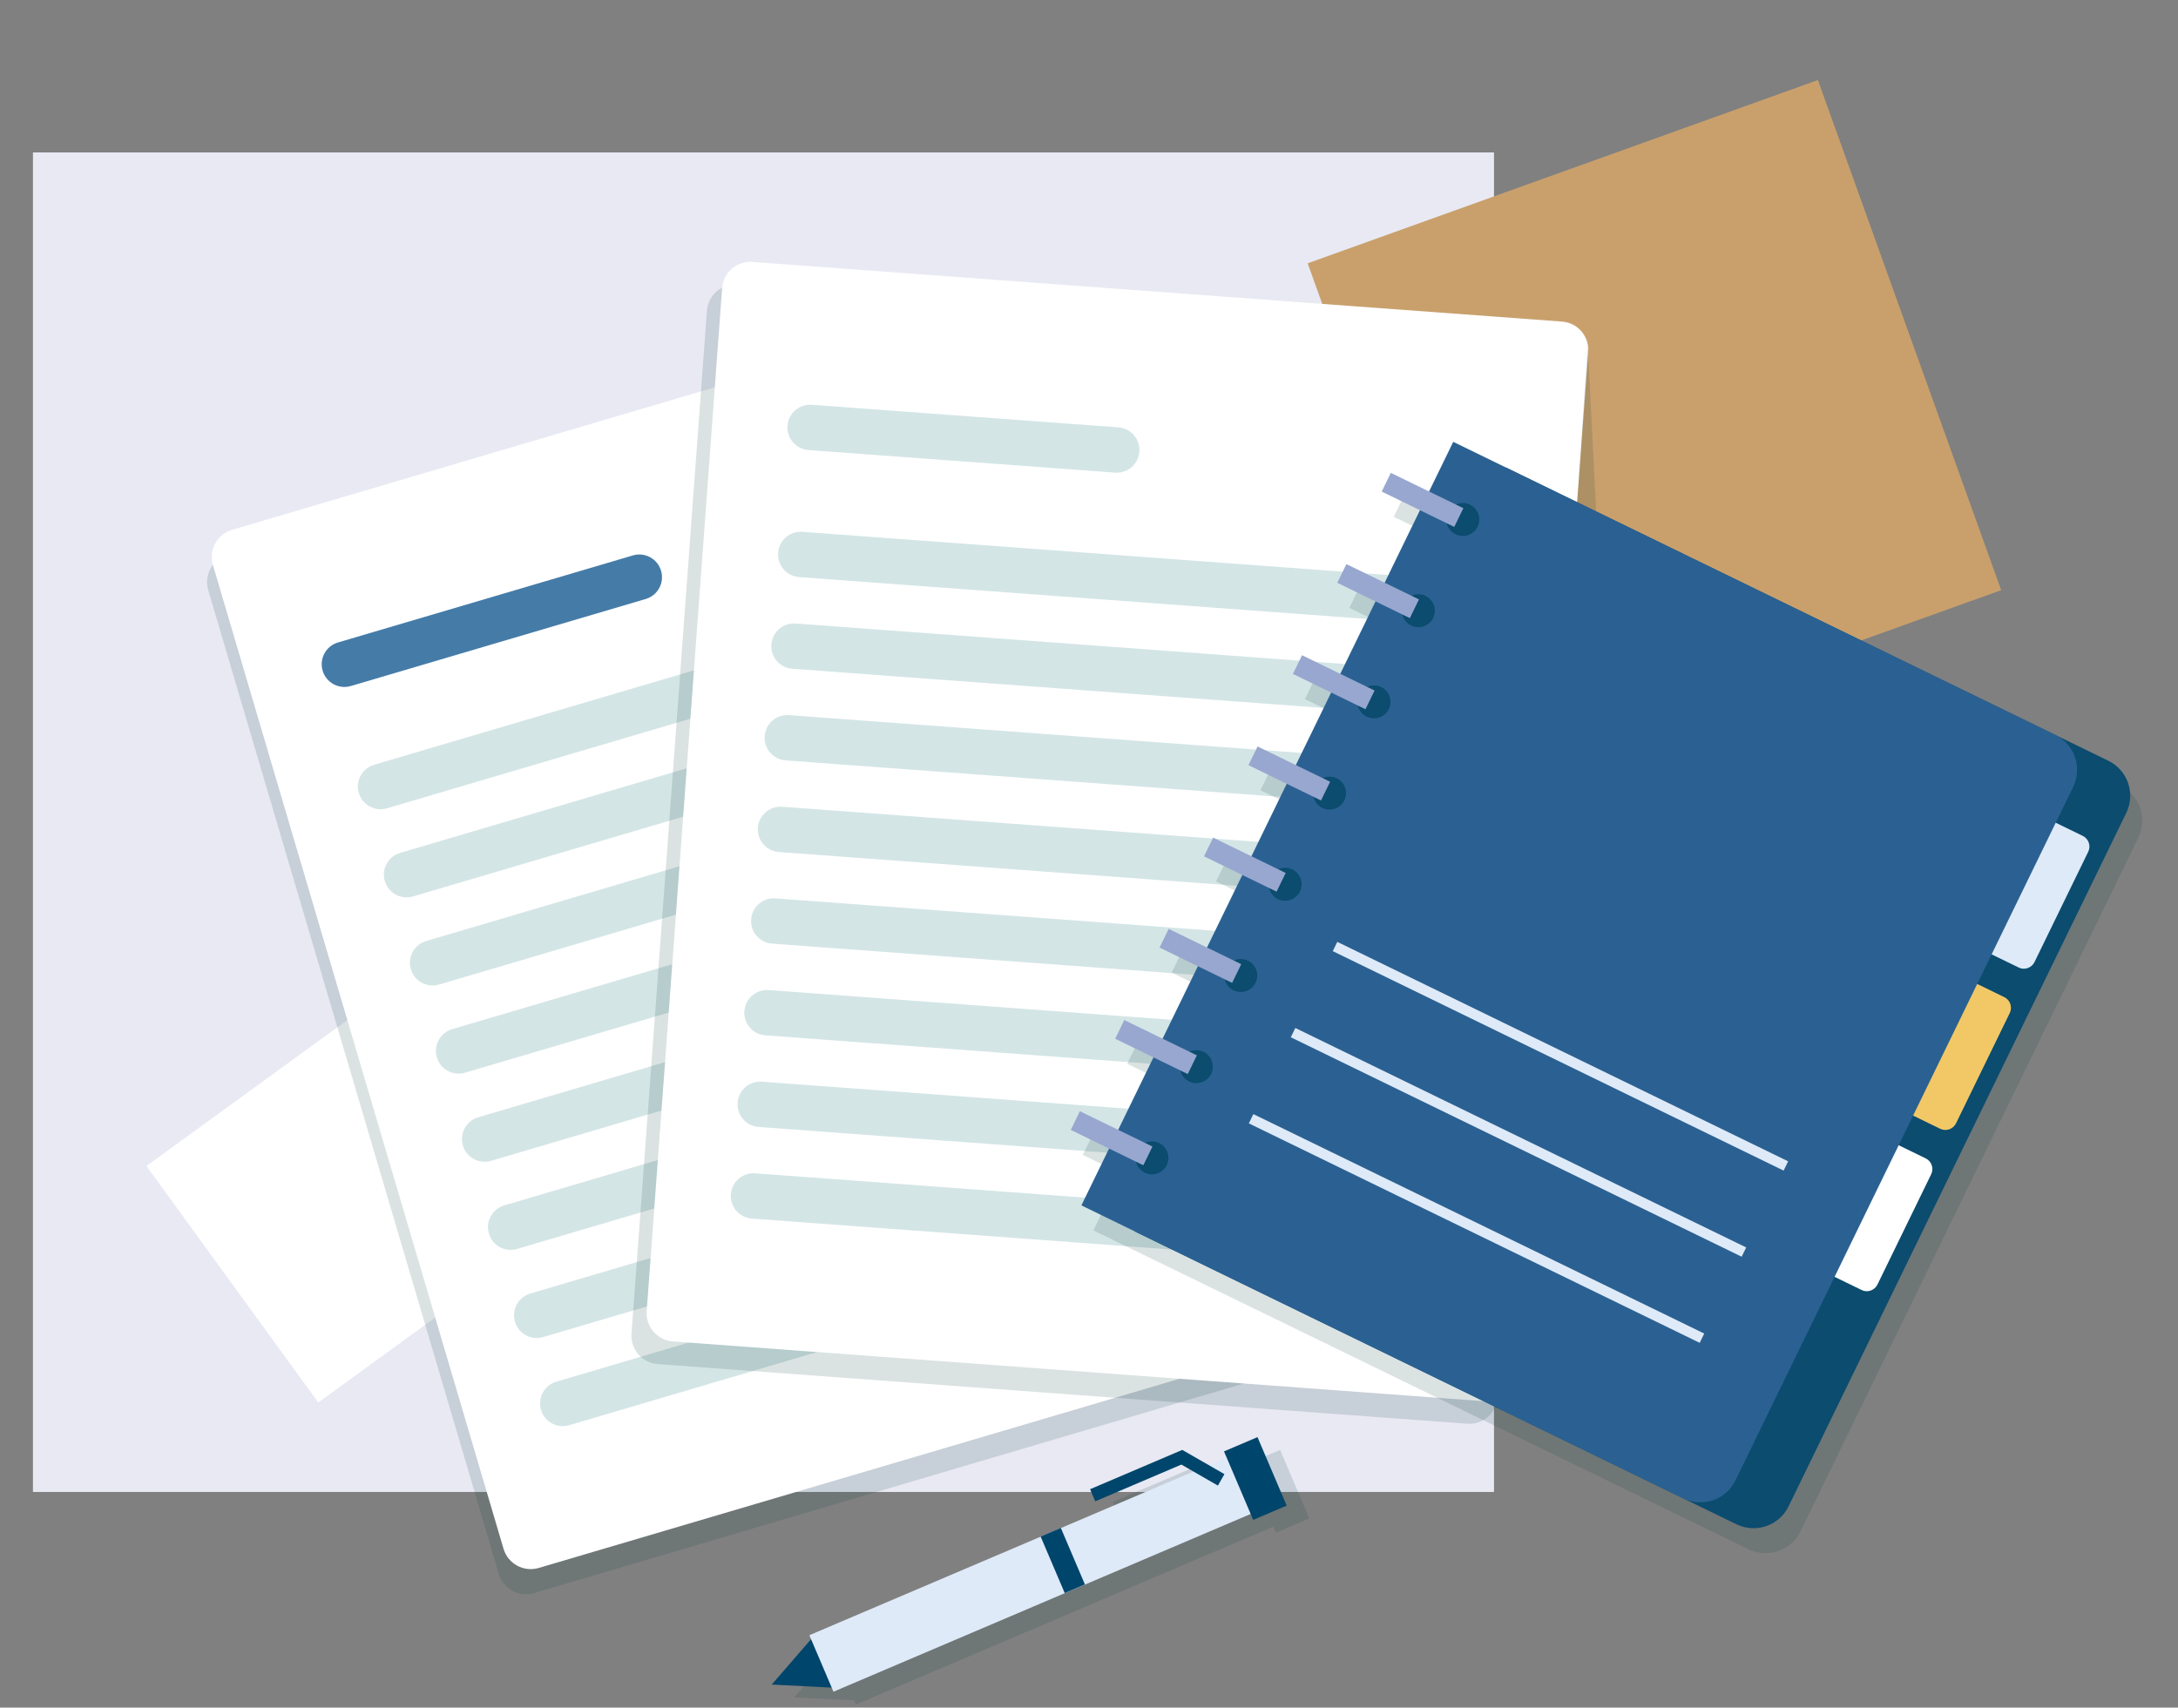 <?xml version="1.0" encoding="UTF-8"?><svg xmlns="http://www.w3.org/2000/svg" viewBox="0 0 380 298"><rect x="0" y="0" width="380" height="298" fill="#808080" stroke="none"/><defs><style>.cls-1{fill:none;isolation:isolate;}.cls-2{fill:#00456c;}.cls-3{fill:#e8e9f3;}.cls-4{fill:#fff;}.cls-5{fill:#f2c867;}.cls-6{fill:#98a7cf;}.cls-7{fill:#c9a06c;}.cls-8{fill:#dfeaf8;}.cls-9{fill:#d4e5e6;}.cls-10{fill:#0b4c6f;}.cls-11{fill:#457ba7;}.cls-12{fill:#2b6192;}.cls-13{fill:#113c41;mix-blend-mode:multiply;opacity:.15;}</style></defs><g class="cls-1"><g id="_レイヤー_1"><rect class="cls-3" x="5.75" y="26.6" width="254.91" height="233.77"/><rect class="cls-7" x="241.36" y="27.19" width="94.59" height="94.59" transform="translate(-8.19 101.96) rotate(-19.76)"/><rect class="cls-4" x="35.67" y="183.62" width="51.01" height="51.01" transform="translate(-111.24 75.9) rotate(-36)"/><path class="cls-13" d="m232.35,231.74l-50.7-171.68c-.77-2.62-3.53-4.12-6.15-3.35L39.68,96.83c-2.62.77-4.12,3.53-3.35,6.15l50.7,171.68c.77,2.62,3.53,4.12,6.15,3.35l135.82-40.11c2.62-.77,4.12-3.53,3.35-6.15Z"/><path class="cls-4" d="m229.82,233.52l-135.82,40.11c-2.62.77-5.38-.72-6.15-3.35L37.15,98.61c-.77-2.62.72-5.38,3.35-6.15l135.82-40.11c2.62-.77,5.38.72,6.15,3.35l50.7,171.68c.77,2.62-.72,5.38-3.35,6.15Z"/><path class="cls-11" d="m112.66,104.53l-51.45,15.19c-2.1.62-4.3-.58-4.92-2.68h0c-.62-2.1.58-4.3,2.68-4.92l51.45-15.19c2.1-.62,4.3.58,4.92,2.68h0c.62,2.1-.58,4.3-2.68,4.92Z"/><path class="cls-9" d="m180.04,107.83l-112.52,33.23c-2.1.62-4.3-.58-4.92-2.68h0c-.62-2.1.58-4.3,2.68-4.92l112.52-33.23c2.1-.62,4.3.58,4.92,2.68h0c.62,2.1-.58,4.3-2.68,4.92Z"/><path class="cls-9" d="m184.58,123.21l-112.52,33.23c-2.1.62-4.3-.58-4.92-2.68h0c-.62-2.1.58-4.3,2.68-4.92l112.52-33.23c2.1-.62,4.3.58,4.92,2.68h0c.62,2.1-.58,4.3-2.68,4.92Z"/><path class="cls-9" d="m189.12,138.59l-112.52,33.23c-2.1.62-4.3-.58-4.92-2.68h0c-.62-2.1.58-4.3,2.68-4.92l112.52-33.23c2.1-.62,4.3.58,4.92,2.68h0c.62,2.1-.58,4.3-2.68,4.92Z"/><path class="cls-9" d="m193.66,153.97l-112.52,33.23c-2.1.62-4.3-.58-4.92-2.68h0c-.62-2.1.58-4.3,2.68-4.92l112.52-33.23c2.1-.62,4.3.58,4.92,2.68h0c.62,2.1-.58,4.3-2.68,4.92Z"/><path class="cls-9" d="m198.2,169.35l-112.52,33.23c-2.1.62-4.3-.58-4.92-2.68h0c-.62-2.1.58-4.3,2.68-4.92l112.52-33.23c2.1-.62,4.3.58,4.92,2.68h0c.62,2.1-.58,4.3-2.68,4.92Z"/><path class="cls-9" d="m202.74,184.73l-112.52,33.23c-2.1.62-4.3-.58-4.92-2.68h0c-.62-2.1.58-4.3,2.68-4.92l112.52-33.23c2.1-.62,4.3.58,4.92,2.68h0c.62,2.1-.58,4.3-2.68,4.92Z"/><path class="cls-9" d="m207.28,200.11l-112.52,33.23c-2.1.62-4.3-.58-4.92-2.68h0c-.62-2.1.58-4.3,2.68-4.92l112.52-33.23c2.1-.62,4.3.58,4.92,2.68h0c.62,2.1-.58,4.3-2.68,4.92Z"/><path class="cls-9" d="m211.83,215.49l-112.52,33.23c-2.1.62-4.3-.58-4.92-2.68h0c-.62-2.1.58-4.3,2.68-4.92l112.52-33.23c2.1-.62,4.3.58,4.92,2.68h0c.62,2.1-.58,4.3-2.68,4.92Z"/><path class="cls-13" d="m269.88,60.07l-141.24-10.41c-2.73-.2-5.1,1.85-5.3,4.57l-13.16,178.52c-.2,2.73,1.85,5.1,4.57,5.3l141.24,10.41c2.73.2,5.1-1.85,5.3-4.57l13.16-178.52c.2-2.73-1.85-5.1-4.58-5.3Z"/><path class="cls-4" d="m258.64,244.51l-141.24-10.41c-2.73-.2-4.78-2.58-4.57-5.3l13.16-178.52c.2-2.73,2.58-4.78,5.3-4.57l141.24,10.41c2.73.2,4.77,2.57,4.57,5.3l-13.16,178.52c-.2,2.73-2.58,4.78-5.3,4.57Z"/><path class="cls-9" d="m194.55,82.48l-53.5-3.94c-2.18-.16-3.82-2.06-3.66-4.24h0c.16-2.18,2.06-3.82,4.24-3.66l53.5,3.94c2.18.16,3.82,2.06,3.66,4.24h0c-.16,2.18-2.06,3.82-4.24,3.66Z"/><path class="cls-9" d="m256.42,109.34l-117-8.63c-2.18-.16-3.82-2.06-3.66-4.24h0c.16-2.18,2.06-3.82,4.24-3.66l117,8.63c2.18.16,3.82,2.06,3.66,4.24h0c-.16,2.18-2.06,3.82-4.24,3.66Z"/><path class="cls-9" d="m255.24,125.34l-117-8.63c-2.18-.16-3.82-2.06-3.66-4.24h0c.16-2.18,2.06-3.82,4.24-3.66l117,8.63c2.18.16,3.82,2.06,3.66,4.24h0c-.16,2.18-2.06,3.82-4.24,3.66Z"/><path class="cls-9" d="m254.07,141.33l-117-8.63c-2.18-.16-3.82-2.06-3.66-4.24h0c.16-2.18,2.06-3.82,4.24-3.66l117,8.63c2.18.16,3.82,2.06,3.66,4.24h0c-.16,2.18-2.06,3.82-4.24,3.66Z"/><path class="cls-9" d="m252.89,157.32l-117-8.63c-2.18-.16-3.82-2.06-3.66-4.24h0c.16-2.18,2.06-3.82,4.24-3.66l117,8.63c2.18.16,3.82,2.06,3.66,4.24h0c-.16,2.18-2.06,3.82-4.24,3.66Z"/><path class="cls-9" d="m251.71,173.31l-117-8.63c-2.18-.16-3.82-2.06-3.66-4.24h0c.16-2.18,2.06-3.82,4.24-3.66l117,8.63c2.18.16,3.82,2.06,3.66,4.24h0c-.16,2.18-2.06,3.82-4.24,3.66Z"/><path class="cls-9" d="m250.53,189.31l-117-8.63c-2.18-.16-3.82-2.06-3.66-4.24h0c.16-2.18,2.06-3.82,4.24-3.66l117,8.63c2.18.16,3.82,2.06,3.66,4.24h0c-.16,2.18-2.06,3.82-4.24,3.66Z"/><path class="cls-9" d="m249.35,205.3l-117-8.63c-2.18-.16-3.82-2.06-3.66-4.24h0c.16-2.18,2.06-3.82,4.24-3.66l117,8.63c2.18.16,3.82,2.06,3.66,4.24h0c-.16,2.18-2.06,3.82-4.24,3.66Z"/><path class="cls-9" d="m248.17,221.29l-117-8.63c-2.18-.16-3.82-2.06-3.66-4.24h0c.16-2.18,2.06-3.82,4.24-3.66l117.01,8.63c2.18.16,3.82,2.06,3.66,4.24h0c-.16,2.18-2.06,3.82-4.24,3.66Z"/><path class="cls-13" d="m369.95,137.14l-9.27-4.51h0l-20.5-9.98-75.25-36.64h0l-9.27-4.51-4.22,8.67-6.68-3.25-1.59,3.26,6.68,3.25-6.16,12.65-6.68-3.25-1.59,3.26,6.68,3.25-6.16,12.65-6.68-3.25-1.59,3.26,6.68,3.25-6.16,12.65-6.68-3.25-1.59,3.26,6.68,3.25-6.16,12.65-6.68-3.25-1.59,3.26,6.68,3.25-6.16,12.65-6.68-3.25-1.59,3.26,6.68,3.25-6.16,12.65-6.68-3.25-1.59,3.26,6.68,3.25-6.16,12.65-6.68-3.25-1.59,3.26,6.68,3.25-4.83,9.92,9.27,4.51h0l105.02,51.13c3.38,1.64,7.45.24,9.09-3.14l58.92-121.02c1.64-3.38.24-7.45-3.14-9.09Z"/><path class="cls-10" d="m302.96,266.01l-105.02-51.13,64.88-133.25,105.02,51.13c3.38,1.64,4.78,5.71,3.14,9.09l-58.92,121.02c-1.64,3.38-5.71,4.78-9.09,3.14Z"/><path class="cls-8" d="m352.21,168.85l-13.19-6.42c-1.02-.5-1.45-1.74-.95-2.76l9.38-19.26c.5-1.02,1.74-1.45,2.76-.95l13.18,6.42c1.02.5,1.45,1.74.95,2.76l-9.38,19.26c-.5,1.02-1.74,1.45-2.76.95Z"/><path class="cls-5" d="m338.51,196.99l-13.18-6.42c-1.02-.5-1.45-1.74-.95-2.76l9.38-19.26c.5-1.02,1.74-1.45,2.76-.95l13.18,6.42c1.02.5,1.45,1.74.95,2.76l-9.38,19.26c-.5,1.02-1.74,1.45-2.76.95Z"/><path class="cls-4" d="m324.81,225.13l-13.19-6.42c-1.02-.5-1.45-1.74-.95-2.76l9.38-19.26c.5-1.02,1.74-1.45,2.76-.95l13.18,6.42c1.02.5,1.45,1.74.95,2.76l-9.38,19.26c-.5,1.02-1.74,1.45-2.76.95Z"/><path class="cls-12" d="m293.69,261.49l-105.02-51.13,64.88-133.25,105.02,51.13c3.38,1.64,4.78,5.71,3.14,9.09l-58.92,121.02c-1.64,3.38-5.71,4.78-9.09,3.14Z"/><path class="cls-10" d="m257.81,91.92c-.7,1.43-2.42,2.02-3.85,1.33s-2.02-2.42-1.33-3.85c.69-1.43,2.42-2.02,3.85-1.33,1.43.7,2.02,2.42,1.33,3.85Z"/><rect class="cls-6" x="241.15" y="85.42" width="14.08" height="3.63" transform="translate(63.23 -99.84) rotate(25.96)"/><path class="cls-10" d="m250.06,107.84c-.7,1.43-2.42,2.02-3.85,1.33-1.43-.7-2.02-2.42-1.33-3.85s2.42-2.02,3.85-1.33c1.43.7,2.02,2.42,1.33,3.85Z"/><rect class="cls-6" x="233.4" y="101.34" width="14.08" height="3.63" transform="translate(69.42 -94.84) rotate(25.96)"/><path class="cls-10" d="m242.31,123.75c-.7,1.43-2.42,2.02-3.85,1.33-1.43-.7-2.02-2.42-1.33-3.85.7-1.43,2.42-2.02,3.85-1.33,1.43.7,2.02,2.42,1.33,3.85Z"/><rect class="cls-6" x="225.65" y="117.25" width="14.08" height="3.63" transform="translate(75.61 -89.85) rotate(25.96)"/><path class="cls-10" d="m234.56,139.67c-.69,1.43-2.42,2.02-3.85,1.33-1.43-.7-2.02-2.42-1.33-3.85s2.42-2.02,3.85-1.33c1.43.7,2.02,2.42,1.33,3.85Z"/><rect class="cls-6" x="217.9" y="133.17" width="14.08" height="3.63" transform="translate(81.79 -84.85) rotate(25.96)"/><path class="cls-10" d="m226.81,155.58c-.7,1.43-2.42,2.02-3.85,1.33s-2.02-2.42-1.33-3.85c.7-1.43,2.42-2.02,3.85-1.33,1.43.7,2.02,2.42,1.33,3.85Z"/><rect class="cls-6" x="210.15" y="149.08" width="14.08" height="3.63" transform="translate(87.97 -79.85) rotate(25.96)"/><path class="cls-10" d="m219.07,171.5c-.7,1.43-2.42,2.02-3.85,1.33-1.43-.7-2.02-2.42-1.33-3.85.7-1.43,2.42-2.02,3.85-1.33,1.43.7,2.02,2.42,1.33,3.85Z"/><rect class="cls-6" x="202.4" y="165" width="14.08" height="3.63" transform="translate(94.15 -74.85) rotate(25.96)"/><path class="cls-10" d="m211.32,187.41c-.7,1.43-2.42,2.02-3.85,1.33-1.43-.7-2.02-2.42-1.33-3.85.7-1.43,2.42-2.02,3.85-1.33s2.02,2.42,1.33,3.85Z"/><rect class="cls-6" x="194.65" y="180.91" width="14.08" height="3.63" transform="translate(100.34 -69.85) rotate(25.96)"/><path class="cls-10" d="m203.57,203.33c-.7,1.43-2.42,2.02-3.85,1.33-1.43-.7-2.02-2.42-1.33-3.85.7-1.43,2.42-2.02,3.85-1.33,1.43.7,2.02,2.42,1.33,3.85Z"/><rect class="cls-6" x="186.9" y="196.83" width="14.08" height="3.63" transform="translate(106.53 -64.86) rotate(25.96)"/><rect class="cls-8" x="228.51" y="183.43" width="87.49" height="1.8" transform="translate(108.16 -100.58) rotate(25.96)"/><rect class="cls-8" x="221.19" y="198.46" width="87.49" height="1.8" transform="translate(114 -95.86) rotate(25.96)"/><rect class="cls-8" x="213.87" y="213.49" width="87.49" height="1.8" transform="translate(119.84 -91.14) rotate(25.96)"/><polygon class="cls-13" points="222.59 267.47 228.43 264.98 223.34 253.03 217.49 255.52 217.94 256.56 214.8 257.9 210.21 255.26 194.12 262.12 195.02 264.23 210.06 257.82 212.15 259.03 145.13 287.59 145.44 288.3 138.58 296.21 149.03 296.74 149.34 297.46 189.71 280.25 189.71 280.25 190.32 279.99 222.14 266.43 222.59 267.47"/><polygon class="cls-2" points="141.98 285.52 134.65 293.98 145.83 294.55 141.98 285.52"/><rect class="cls-8" x="176.24" y="232.33" width="10.72" height="83.27" transform="translate(.77 548.44) rotate(-113.08)"/><rect class="cls-2" x="180.07" y="270.42" width="10.72" height="3.83" transform="translate(7.58 549.68) rotate(-113.08)"/><rect class="cls-2" x="212.53" y="254.84" width="12.99" height="6.35" transform="translate(67.52 560.66) rotate(-113.08)"/><polygon class="cls-2" points="191.09 262 190.19 259.89 206.27 253.03 213.63 257.26 212.49 259.26 206.12 255.59 191.09 262"/><polygon class="cls-13" points="277.02 60.08 278.49 89.25 275.17 87.64 277.02 60.08"/></g></g></svg>